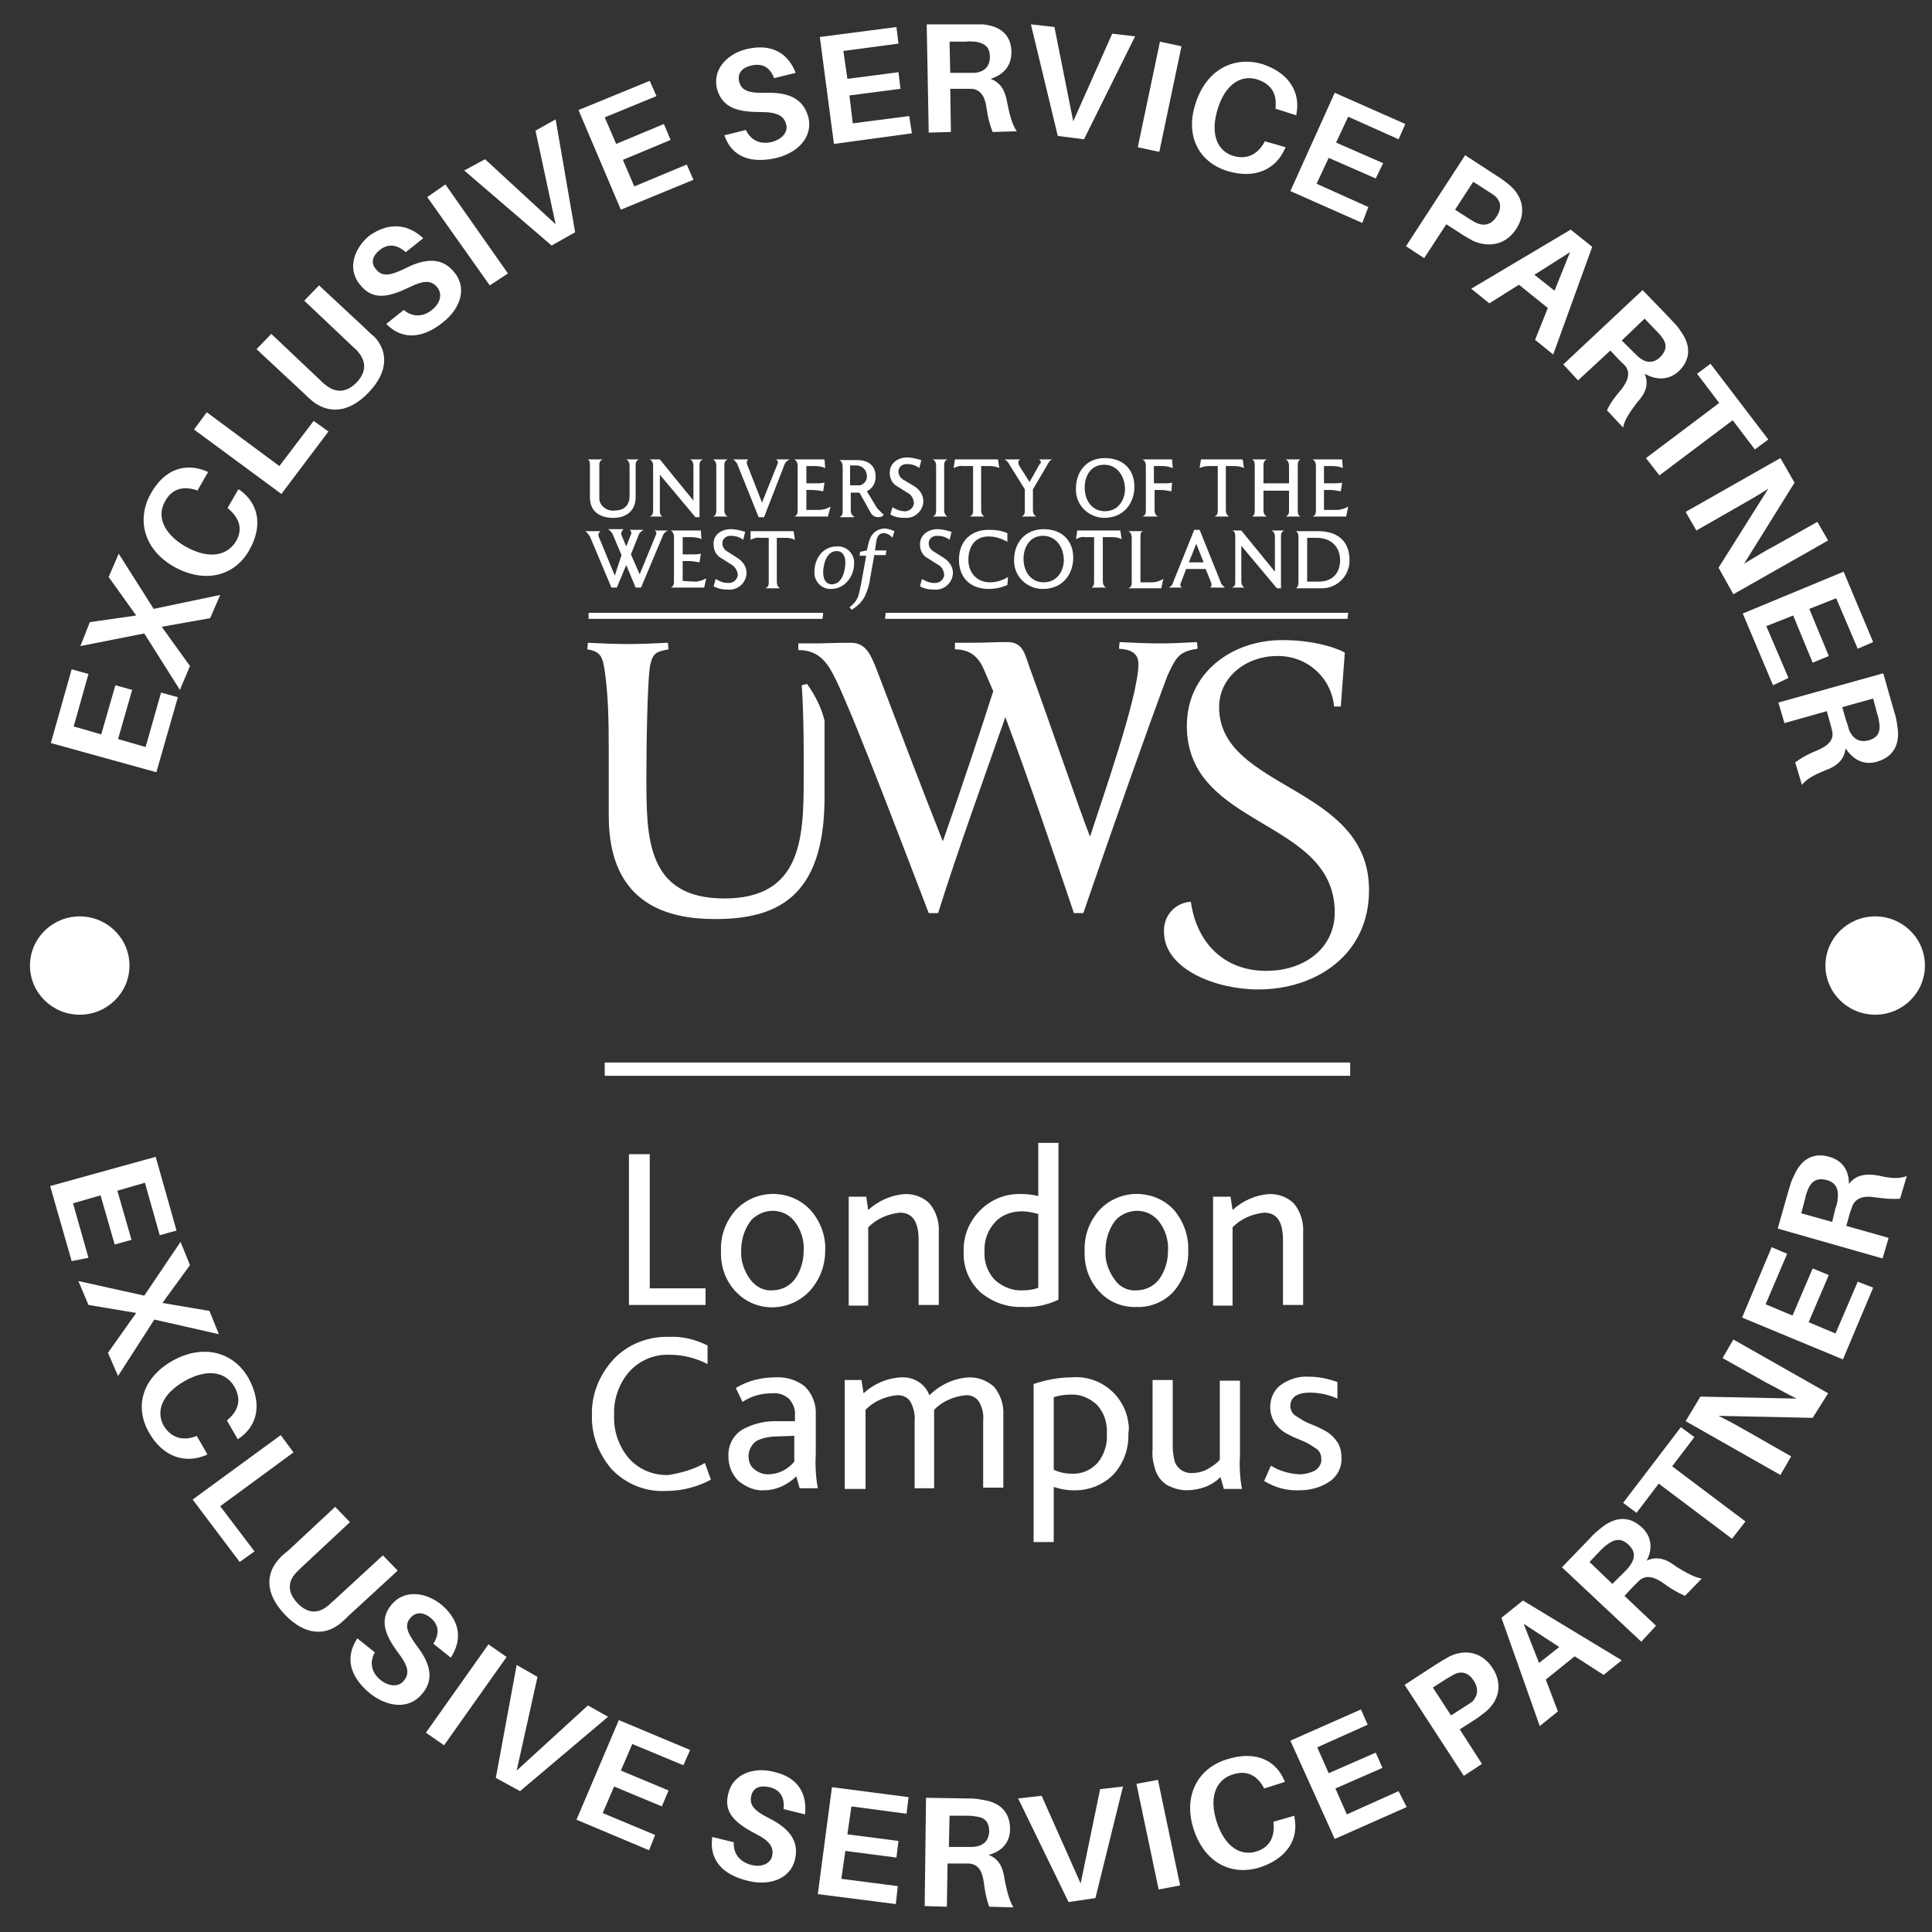 <svg xmlns="http://www.w3.org/2000/svg" width="77" height="77" viewBox="0 0 77 77" fill="none"><rect x="0" y="0" width="77" height="77" fill="#333333" stroke="none"/><g clip-path="url(#clip0_300_3356)"><path d="M7.089 27.787L6.232 30.778L2.026 29.614L2.856 26.675L3.526 26.861L2.937 28.952L4.035 29.27L4.598 27.311L5.267 27.496L4.705 29.455L5.803 29.773L6.419 27.602L7.089 27.787Z" fill="white"></path><path d="M6.446 24.981L7.571 26.543L7.17 27.496L5.75 25.246L3.204 25.749L3.58 24.796L5.428 24.531L4.33 22.996L4.732 22.069L6.125 24.267L8.777 23.711L8.375 24.637L6.446 24.981Z" fill="white"></path><path d="M8.241 18.787L8.295 18.813L7.866 19.554L7.812 19.528C7.303 19.369 6.848 19.475 6.58 19.978C6.232 20.587 6.527 21.275 7.384 21.778C8.321 22.307 9.045 22.149 9.393 21.593C9.688 21.116 9.554 20.666 9.125 20.296L9.072 20.243L9.5 19.501L9.554 19.528C10.304 20.057 10.492 20.957 9.929 21.937C9.34 22.969 8.161 23.26 6.955 22.599C5.723 21.91 5.428 20.693 6.017 19.66C6.58 18.654 7.437 18.442 8.241 18.787Z" fill="white"></path><path d="M13.09 17.198L11.215 19.687L7.732 17.119L8.241 16.431L11.134 18.575L12.501 16.775L13.09 17.198Z" fill="white"></path><path d="M14.564 13.095C14.698 13.227 14.778 13.307 14.939 13.439C15.421 13.969 15.528 14.763 14.698 15.636C13.867 16.51 13.063 16.457 12.474 16.007C12.313 15.875 12.233 15.795 12.099 15.663L10.224 13.916L10.813 13.307L12.742 15.133C12.822 15.213 12.903 15.292 12.983 15.345C13.358 15.663 13.814 15.663 14.216 15.239C14.617 14.816 14.591 14.392 14.269 14.022C14.216 13.942 14.135 13.889 14.055 13.81L12.126 11.983L12.715 11.374L14.564 13.095Z" fill="white"></path><path d="M16.868 9.495L16.171 10.051C15.85 9.76 15.475 9.681 15.126 9.972C14.858 10.184 14.751 10.475 14.992 10.739C15.233 11.031 15.528 11.004 16.171 10.687C17.055 10.236 17.672 10.316 18.1 10.845C18.636 11.481 18.341 12.301 17.672 12.831C16.868 13.492 16.037 13.572 15.394 12.91L16.091 12.354C16.466 12.672 16.921 12.619 17.243 12.328C17.538 12.089 17.645 11.719 17.43 11.454C17.189 11.163 16.895 11.163 16.305 11.454C15.475 11.851 14.858 11.984 14.349 11.348C13.84 10.739 14.082 9.919 14.725 9.389C15.555 8.807 16.305 8.966 16.868 9.495Z" fill="white"></path><path d="M19.52 11.375L17.028 7.854L17.752 7.351L20.243 10.898L19.52 11.375Z" fill="white"></path><path d="M21.985 9.786L18.502 6.795L19.332 6.345L22.145 8.939L21.342 5.207L22.145 4.757L22.922 9.257L21.985 9.786Z" fill="white"></path><path d="M27.638 7.165L24.744 8.357L23.056 4.386L25.896 3.221L26.164 3.83L24.101 4.677L24.557 5.736L26.459 4.942L26.727 5.577L24.825 6.371L25.28 7.43L27.37 6.557L27.638 7.165Z" fill="white"></path><path d="M31.71 2.904L30.852 3.115C30.692 2.692 30.397 2.507 29.942 2.612C29.593 2.692 29.379 2.904 29.459 3.248C29.54 3.592 29.808 3.724 30.531 3.698C31.522 3.671 32.031 3.989 32.219 4.677C32.406 5.471 31.79 6.08 30.96 6.292C29.942 6.53 29.165 6.266 28.87 5.392L29.727 5.18C29.942 5.63 30.343 5.763 30.772 5.657C31.147 5.551 31.415 5.286 31.335 4.968C31.254 4.624 30.986 4.465 30.317 4.465C29.406 4.465 28.79 4.307 28.575 3.539C28.388 2.771 28.977 2.136 29.781 1.951C30.826 1.712 31.442 2.189 31.71 2.904Z" fill="white"></path><path d="M36.344 5.313L33.237 5.736L32.674 1.474L35.728 1.077L35.809 1.739L33.612 2.03L33.773 3.142L35.809 2.877L35.889 3.539L33.853 3.804L33.987 4.916L36.237 4.624L36.344 5.313Z" fill="white"></path><path d="M40.524 5.233L39.559 5.26C39.452 4.969 39.372 4.704 39.318 4.307C39.265 3.857 39.077 3.566 38.729 3.539C38.622 3.539 38.515 3.539 38.381 3.539H37.872L37.898 5.26L37.014 5.286L36.934 0.971L38.515 0.945C38.756 0.945 38.943 0.945 39.158 0.971C39.801 1.024 40.31 1.342 40.31 2.083C40.31 2.639 39.988 2.983 39.479 3.142C39.908 3.301 40.069 3.645 40.149 4.121C40.256 4.677 40.363 4.995 40.524 5.233ZM38.488 2.904C38.649 2.904 38.756 2.904 38.836 2.904C39.184 2.877 39.452 2.692 39.452 2.268C39.452 1.845 39.211 1.713 38.863 1.66C38.756 1.66 38.649 1.633 38.488 1.66H37.845L37.872 2.904H38.488Z" fill="white"></path><path d="M42.158 5.418L41.087 0.971L42.024 1.077L42.774 4.836L44.328 1.342L45.239 1.448L43.203 5.551L42.158 5.418Z" fill="white"></path><path d="M45.346 5.869L46.23 1.66L47.088 1.845L46.204 6.054L45.346 5.869Z" fill="white"></path><path d="M51.669 4.545V4.598L50.838 4.333V4.28C50.892 3.751 50.678 3.354 50.115 3.168C49.445 2.956 48.829 3.38 48.534 4.333C48.213 5.365 48.534 6.027 49.151 6.213C49.686 6.371 50.115 6.16 50.383 5.683L50.41 5.63L51.24 5.868L51.214 5.921C50.838 6.768 50.008 7.139 48.936 6.821C47.784 6.477 47.222 5.418 47.65 4.121C48.079 2.771 49.177 2.215 50.329 2.559C51.428 2.93 51.83 3.724 51.669 4.545Z" fill="white"></path><path d="M54.294 8.886L51.428 7.616L53.196 3.698L56.009 4.942L55.741 5.551L53.732 4.651L53.249 5.683L55.125 6.504L54.83 7.113L52.955 6.292L52.473 7.324L54.535 8.251L54.294 8.886Z" fill="white"></path><path d="M60.429 9.124C60.001 9.786 59.304 9.866 58.715 9.601C58.527 9.495 58.367 9.416 58.179 9.283L57.643 8.939L56.759 10.289L56.036 9.813L58.393 6.186L59.653 7.007C59.867 7.139 60.001 7.245 60.161 7.377C60.671 7.801 60.858 8.463 60.429 9.124ZM59.653 8.621C59.867 8.277 59.813 8.013 59.572 7.801C59.492 7.748 59.385 7.668 59.251 7.589L58.715 7.245L57.992 8.357L58.527 8.701C58.661 8.78 58.768 8.86 58.849 8.886C59.144 9.019 59.438 8.966 59.653 8.621Z" fill="white"></path><path d="M60.537 11.348L59.358 12.089L58.635 11.507L62.6 9.151L63.457 9.839L61.903 14.128L61.18 13.545L61.689 12.275L60.537 11.348ZM61.153 10.951L61.957 11.586L62.573 10.051L61.153 10.951Z" fill="white"></path><path d="M64.689 17.04L64.046 16.352C64.18 16.06 64.341 15.848 64.609 15.531C64.903 15.16 64.984 14.843 64.77 14.578C64.689 14.498 64.609 14.419 64.528 14.34L64.18 13.969L62.894 15.16L62.305 14.525L65.466 11.56L66.564 12.698C66.725 12.884 66.859 12.989 66.966 13.175C67.341 13.678 67.449 14.26 66.913 14.79C66.511 15.16 66.029 15.16 65.546 14.896C65.734 15.319 65.573 15.69 65.252 16.034C64.93 16.457 64.743 16.748 64.689 17.04ZM65.037 13.969C65.145 14.075 65.225 14.154 65.279 14.207C65.546 14.445 65.868 14.525 66.163 14.234C66.457 13.943 66.431 13.678 66.216 13.413C66.163 13.334 66.082 13.254 65.975 13.148L65.546 12.698L64.636 13.572L65.037 13.969Z" fill="white"></path><path d="M69.056 16.749L66.136 18.946L65.6 18.258L68.52 16.06L67.636 14.896L68.172 14.498L70.476 17.516L69.94 17.913L69.056 16.749Z" fill="white"></path><path d="M68.493 22.625L70.476 19.475C70.074 19.74 69.645 19.978 69.324 20.163L67.609 21.143L67.181 20.401L70.958 18.257L71.521 19.237L69.512 22.466C69.913 22.228 70.369 21.937 70.69 21.778L72.432 20.799L72.86 21.54L69.083 23.684L68.493 22.625Z" fill="white"></path><path d="M70.664 27.311L69.458 24.452L73.477 22.784L74.655 25.59L74.039 25.855L73.182 23.843L72.11 24.267L72.887 26.146L72.244 26.411L71.467 24.531L70.396 24.955L71.28 27.02L70.664 27.311Z" fill="white"></path><path d="M71.816 31.282L71.548 30.382C71.816 30.196 72.03 30.064 72.432 29.905C72.861 29.72 73.102 29.482 73.021 29.137C72.994 29.032 72.968 28.926 72.941 28.82L72.807 28.343L71.119 28.82L70.878 27.999L75.057 26.834L75.486 28.343C75.566 28.582 75.593 28.74 75.62 28.952C75.727 29.561 75.54 30.143 74.816 30.355C74.28 30.514 73.852 30.276 73.557 29.826C73.503 30.276 73.209 30.541 72.753 30.699C72.298 30.885 72.003 31.044 71.816 31.282ZM73.584 28.74C73.637 28.873 73.664 28.979 73.691 29.085C73.825 29.402 74.066 29.614 74.468 29.508C74.87 29.402 74.95 29.137 74.897 28.793C74.87 28.688 74.87 28.582 74.816 28.449L74.655 27.84L73.423 28.184L73.584 28.74Z" fill="white"></path><path d="M2.856 50.261L1.999 47.27L6.205 46.105L7.035 49.044L6.366 49.229L5.776 47.138L4.678 47.456L5.24 49.414L4.571 49.6L4.008 47.641L2.91 47.959L3.526 50.129L2.856 50.261Z" fill="white"></path><path d="M5.428 52.327L3.526 52.009L3.124 51.056L5.75 51.638L7.196 49.494L7.571 50.421L6.473 51.929L8.348 52.247L8.723 53.174L6.151 52.591L4.705 54.841L4.303 53.915L5.428 52.327Z" fill="white"></path><path d="M9.527 57.33L9.473 57.356L9.045 56.615L9.098 56.562C9.5 56.218 9.634 55.768 9.339 55.265C8.991 54.656 8.241 54.55 7.384 55.027C6.446 55.556 6.205 56.244 6.526 56.827C6.821 57.303 7.277 57.436 7.786 57.25L7.839 57.224L8.268 57.965L8.214 57.992C7.357 58.362 6.473 58.044 5.937 57.092C5.348 56.059 5.669 54.921 6.875 54.233C8.107 53.544 9.313 53.889 9.902 54.921C10.491 56.006 10.223 56.853 9.527 57.33Z" fill="white"></path><path d="M9.554 62.253L7.678 59.765L11.188 57.197L11.697 57.886L8.777 60.03L10.143 61.83L9.554 62.253Z" fill="white"></path><path d="M13.921 64.371C13.787 64.503 13.706 64.583 13.546 64.715C12.983 65.165 12.179 65.218 11.349 64.345C10.518 63.471 10.625 62.677 11.108 62.147C11.242 61.989 11.349 61.909 11.483 61.803L13.358 60.056L13.947 60.665L12.018 62.465C11.938 62.544 11.858 62.624 11.804 62.677C11.456 63.047 11.456 63.471 11.858 63.895C12.26 64.318 12.688 64.318 13.063 64.001C13.144 63.947 13.197 63.868 13.305 63.789L15.26 61.989L15.85 62.597L13.921 64.371Z" fill="white"></path><path d="M17.966 66.066L17.27 65.51C17.511 65.139 17.511 64.768 17.162 64.477C16.895 64.265 16.6 64.213 16.359 64.477C16.118 64.768 16.198 65.033 16.627 65.615C17.216 66.383 17.27 66.992 16.814 67.522C16.278 68.157 15.421 68.024 14.751 67.495C13.947 66.833 13.733 66.066 14.242 65.298L14.939 65.854C14.698 66.277 14.832 66.701 15.18 66.966C15.475 67.204 15.876 67.257 16.091 66.992C16.332 66.701 16.278 66.41 15.876 65.88C15.341 65.165 15.1 64.557 15.608 63.948C16.118 63.339 16.975 63.445 17.618 63.974C18.395 64.662 18.395 65.404 17.966 66.066Z" fill="white"></path><path d="M16.975 69.056L19.466 65.536L20.19 66.039L17.698 69.559L16.975 69.056Z" fill="white"></path><path d="M19.761 70.857L20.592 66.356L21.422 66.833L20.592 70.566L23.431 67.971L24.235 68.421L20.726 71.386L19.761 70.857Z" fill="white"></path><path d="M25.869 73.742L22.976 72.525L24.664 68.554L27.504 69.745L27.236 70.354L25.2 69.507L24.744 70.566L26.646 71.36L26.378 71.995L24.476 71.201L24.021 72.26L26.11 73.133L25.869 73.742Z" fill="white"></path><path d="M32.085 72.313L31.227 72.101C31.281 71.677 31.12 71.333 30.665 71.227C30.317 71.148 30.022 71.227 29.942 71.571C29.861 71.915 30.022 72.154 30.665 72.471C31.549 72.921 31.844 73.451 31.683 74.113C31.495 74.907 30.638 75.171 29.808 74.96C28.79 74.722 28.254 74.113 28.388 73.213L29.245 73.424C29.218 73.901 29.513 74.219 29.942 74.325C30.317 74.43 30.692 74.298 30.772 73.98C30.852 73.636 30.692 73.371 30.102 73.08C29.299 72.657 28.816 72.233 29.031 71.466C29.218 70.698 30.049 70.407 30.852 70.618C31.87 70.857 32.165 71.545 32.085 72.313Z" fill="white"></path><path d="M35.702 75.887L32.594 75.49L33.157 71.228L36.211 71.625L36.13 72.286L33.933 71.995L33.773 73.107L35.809 73.372L35.728 74.034L33.692 73.769L33.532 74.881L35.782 75.172L35.702 75.887Z" fill="white"></path><path d="M40.39 76.019L39.425 75.992C39.318 75.701 39.265 75.436 39.211 75.039C39.157 74.589 38.997 74.298 38.622 74.272C38.514 74.272 38.407 74.272 38.273 74.272H37.764L37.738 75.992L36.853 75.966L36.907 71.651L38.488 71.677C38.729 71.677 38.916 71.677 39.131 71.73C39.774 71.81 40.256 72.154 40.256 72.895C40.256 73.451 39.908 73.795 39.399 73.927C39.827 74.086 39.988 74.457 40.042 74.933C40.149 75.436 40.229 75.754 40.39 76.019ZM38.434 73.61C38.595 73.61 38.702 73.61 38.782 73.61C39.131 73.583 39.399 73.424 39.425 73.001C39.425 72.577 39.211 72.419 38.863 72.392C38.756 72.366 38.648 72.366 38.488 72.366H37.845L37.818 73.61H38.434Z" fill="white"></path><path d="M42.587 75.807L40.578 71.677L41.515 71.571L43.069 75.066L43.846 71.307L44.757 71.201L43.658 75.648L42.587 75.807Z" fill="white"></path><path d="M46.177 75.304L45.293 71.095L46.15 70.936L47.034 75.145L46.177 75.304Z" fill="white"></path><path d="M51.187 70.963L51.213 71.016L50.383 71.28L50.356 71.227C50.088 70.751 49.686 70.539 49.124 70.724C48.454 70.936 48.186 71.624 48.481 72.577C48.802 73.61 49.445 73.98 50.061 73.795C50.597 73.636 50.812 73.213 50.758 72.657V72.604L51.589 72.365V72.418C51.776 73.319 51.267 74.086 50.195 74.43C49.043 74.775 47.998 74.219 47.57 72.895C47.141 71.545 47.757 70.46 48.909 70.115C50.088 69.745 50.865 70.195 51.187 70.963Z" fill="white"></path><path d="M56.062 72.021L53.196 73.292L51.428 69.374L54.241 68.13L54.509 68.739L52.499 69.639L52.955 70.671L54.83 69.851L55.098 70.459L53.223 71.28L53.678 72.312L55.741 71.386L56.062 72.021Z" fill="white"></path><path d="M59.492 66.489C59.92 67.151 59.706 67.812 59.224 68.21C59.063 68.342 58.929 68.448 58.715 68.58L58.179 68.924L59.063 70.301L58.34 70.777L55.982 67.151L57.241 66.33C57.456 66.198 57.59 66.118 57.777 66.013C58.393 65.721 59.063 65.827 59.492 66.489ZM58.742 66.992C58.527 66.648 58.233 66.595 57.965 66.727C57.884 66.78 57.777 66.833 57.643 66.912L57.107 67.257L57.831 68.368L58.367 68.024C58.501 67.945 58.608 67.865 58.688 67.812C58.876 67.601 58.956 67.336 58.742 66.992Z" fill="white"></path><path d="M61.608 66.939L62.09 68.209L61.367 68.792L59.84 64.477L60.697 63.789L64.636 66.171L63.912 66.753L62.76 66.012L61.608 66.939ZM61.34 66.277L62.144 65.642L60.724 64.715L61.34 66.277Z" fill="white"></path><path d="M67.824 62.915L67.154 63.603C66.859 63.471 66.618 63.339 66.297 63.1C65.922 62.836 65.6 62.756 65.332 62.994C65.252 63.074 65.171 63.153 65.091 63.233L64.743 63.603L66.002 64.794L65.412 65.43L62.251 62.465L63.35 61.327C63.51 61.141 63.644 61.035 63.805 60.903C64.287 60.506 64.877 60.347 65.439 60.877C65.841 61.247 65.868 61.75 65.627 62.2C66.029 62.015 66.404 62.121 66.806 62.438C67.234 62.703 67.529 62.862 67.824 62.915ZM64.689 62.703C64.796 62.597 64.877 62.518 64.93 62.438C65.145 62.174 65.225 61.856 64.903 61.565C64.609 61.274 64.314 61.353 64.046 61.565C63.966 61.618 63.886 61.697 63.778 61.803L63.35 62.253L64.26 63.127L64.689 62.703Z" fill="white"></path><path d="M66.645 58.441L69.565 60.638L69.029 61.327L66.109 59.13L65.225 60.294L64.689 59.897L66.993 56.879L67.529 57.276L66.645 58.441Z" fill="white"></path><path d="M72.244 56.509L68.493 56.429C68.922 56.641 69.351 56.88 69.672 57.065L71.387 58.044L70.958 58.785L67.181 56.641L67.77 55.662L71.601 55.741C71.172 55.529 70.717 55.265 70.396 55.106L68.654 54.127L69.083 53.385L72.86 55.529L72.244 56.509Z" fill="white"></path><path d="M74.655 51.32L73.45 54.179L69.431 52.512L70.61 49.706L71.226 49.97L70.369 51.982L71.441 52.432L72.244 50.553L72.887 50.817L72.083 52.697L73.155 53.147L74.039 51.082L74.655 51.32Z" fill="white"></path><path d="M75.995 46.873L75.727 47.773C75.406 47.8 75.138 47.773 74.736 47.72C74.28 47.641 73.959 47.747 73.825 48.065C73.798 48.17 73.745 48.276 73.718 48.382L73.584 48.859L75.272 49.335L75.03 50.156L70.851 48.965L71.28 47.456C71.36 47.217 71.387 47.059 71.494 46.873C71.735 46.291 72.191 45.894 72.914 46.106C73.45 46.264 73.691 46.661 73.691 47.191C73.959 46.82 74.361 46.767 74.843 46.847C75.379 46.979 75.727 46.979 75.995 46.873ZM73.155 48.144C73.209 48.011 73.236 47.906 73.236 47.8C73.289 47.456 73.209 47.138 72.807 47.032C72.405 46.926 72.191 47.085 72.057 47.403C72.03 47.482 71.976 47.588 71.95 47.747L71.789 48.356L73.021 48.7L73.155 48.144Z" fill="white"></path><path d="M3.178 40.441C4.272 40.441 5.16 39.564 5.16 38.482C5.16 37.4 4.272 36.523 3.178 36.523C2.083 36.523 1.195 37.4 1.195 38.482C1.195 39.564 2.083 40.441 3.178 40.441Z" fill="white"></path><path d="M74.736 40.441C75.831 40.441 76.718 39.564 76.718 38.482C76.718 37.4 75.831 36.523 74.736 36.523C73.641 36.523 72.753 37.4 72.753 38.482C72.753 39.564 73.641 40.441 74.736 40.441Z" fill="white"></path><path d="M28.093 58.309L28.334 58.971C27.798 59.262 27.182 59.421 26.566 59.421C25.762 59.474 24.959 59.157 24.396 58.574C23.86 57.965 23.565 57.197 23.592 56.403C23.565 55.583 23.887 54.789 24.449 54.18C25.012 53.571 25.843 53.253 26.673 53.28C27.209 53.253 27.718 53.386 28.2 53.624V54.365C27.745 54.127 27.209 53.994 26.7 53.994C26.084 53.968 25.494 54.206 25.066 54.683C24.664 55.159 24.449 55.768 24.476 56.403C24.449 57.039 24.664 57.648 25.066 58.124C25.468 58.574 26.057 58.812 26.646 58.786C27.128 58.706 27.637 58.574 28.093 58.309Z" fill="white"></path><path d="M31.87 59.315L31.736 58.839C31.388 59.183 30.933 59.395 30.451 59.395C30.076 59.421 29.727 59.262 29.433 59.024C29.165 58.759 29.031 58.415 29.031 58.045C29.004 57.542 29.299 57.065 29.781 56.88C30.129 56.721 30.504 56.642 30.879 56.642H31.683V56.403C31.71 56.165 31.602 55.927 31.442 55.742C31.254 55.583 31.013 55.503 30.772 55.53C30.343 55.53 29.942 55.636 29.593 55.874L29.325 55.318C29.808 55.027 30.343 54.894 30.906 54.894C31.335 54.868 31.763 55 32.085 55.265C32.38 55.556 32.54 55.98 32.513 56.403V57.965C32.487 58.415 32.513 58.865 32.594 59.315H31.87ZM31.656 57.224L30.96 57.25C30.692 57.25 30.424 57.303 30.183 57.409C29.968 57.542 29.834 57.78 29.834 58.018C29.834 58.23 29.888 58.415 30.049 58.547C30.209 58.68 30.397 58.759 30.611 58.759C31.013 58.759 31.388 58.574 31.656 58.256V57.224Z" fill="white"></path><path d="M33.665 59.315V55H34.335L34.416 55.53C34.817 55.159 35.353 54.921 35.916 54.894C36.425 54.868 36.88 55.159 37.041 55.609C37.47 55.185 38.032 54.921 38.648 54.894C38.997 54.894 39.345 55.027 39.613 55.265C39.881 55.583 40.015 56.006 39.988 56.403V59.289H39.184V56.641C39.211 56.377 39.157 56.112 39.024 55.874C38.916 55.688 38.675 55.583 38.461 55.609C38.005 55.662 37.55 55.847 37.229 56.191C37.229 56.218 37.229 56.244 37.229 56.297C37.229 56.35 37.229 56.377 37.229 56.403V59.315H36.452V56.668C36.478 56.403 36.425 56.138 36.291 55.874C36.184 55.688 35.943 55.583 35.728 55.609C35.273 55.662 34.817 55.847 34.496 56.191V59.342H33.665V59.315Z" fill="white"></path><path d="M41.194 61.459V55.159C41.676 55 42.185 54.895 42.694 54.895C43.819 54.789 44.837 55.609 44.971 56.721C44.998 56.853 44.998 56.986 44.971 57.118C44.998 57.727 44.784 58.336 44.355 58.786C43.926 59.209 43.337 59.421 42.748 59.395C42.507 59.395 42.239 59.342 41.997 59.262V61.459H41.194ZM41.997 58.574C42.212 58.68 42.453 58.733 42.694 58.733C43.096 58.759 43.471 58.6 43.739 58.309C44.007 57.992 44.141 57.568 44.114 57.145C44.141 56.721 44.007 56.297 43.712 55.98C43.417 55.715 43.042 55.556 42.667 55.583C42.453 55.583 42.212 55.609 41.997 55.689V58.574Z" fill="white"></path><path d="M47.275 59.395C47.034 59.395 46.766 59.315 46.552 59.209C46.311 59.077 46.123 58.839 46.043 58.574C45.962 58.309 45.909 58.045 45.936 57.754V55.001H46.739V57.621C46.739 57.833 46.766 58.045 46.82 58.257C46.927 58.548 47.222 58.733 47.516 58.706C47.731 58.706 47.945 58.654 48.133 58.548C48.32 58.442 48.481 58.336 48.615 58.177V55.027H49.419V58.018C49.392 58.468 49.419 58.918 49.499 59.342H48.776L48.642 58.865C48.32 59.209 47.811 59.395 47.275 59.395Z" fill="white"></path><path d="M50.383 59.024L50.651 58.415C50.999 58.627 51.374 58.733 51.776 58.759C51.99 58.759 52.231 58.706 52.419 58.601C52.58 58.495 52.687 58.309 52.66 58.124C52.66 57.965 52.58 57.806 52.446 57.727C52.285 57.621 52.124 57.515 51.937 57.436C51.749 57.356 51.535 57.277 51.347 57.171C51.133 57.065 50.972 56.933 50.838 56.748C50.704 56.562 50.624 56.324 50.624 56.086C50.624 55.742 50.758 55.424 51.026 55.212C51.347 54.974 51.749 54.842 52.151 54.868C52.553 54.868 52.928 54.947 53.303 55.08V55.742C52.955 55.583 52.58 55.503 52.205 55.503C51.696 55.503 51.428 55.689 51.428 56.033C51.428 56.192 51.508 56.35 51.642 56.43C51.803 56.536 51.964 56.642 52.151 56.721C52.339 56.8 52.553 56.88 52.74 56.986C52.955 57.092 53.116 57.224 53.249 57.409C53.41 57.595 53.464 57.859 53.464 58.098C53.491 58.468 53.303 58.839 52.982 59.051C52.633 59.289 52.205 59.395 51.803 59.395C51.294 59.421 50.812 59.289 50.383 59.024Z" fill="white"></path><path d="M25.066 52.009V46H25.896V51.347H28.12V52.009H25.066Z" fill="white"></path><path d="M32.272 51.453C31.495 52.274 30.209 52.327 29.406 51.559C29.379 51.533 29.325 51.48 29.299 51.453C28.897 51.003 28.709 50.447 28.736 49.839C28.709 49.256 28.924 48.674 29.325 48.224C30.102 47.403 31.388 47.377 32.192 48.118C32.219 48.144 32.272 48.197 32.299 48.224C32.701 48.674 32.915 49.256 32.889 49.839C32.889 50.447 32.674 51.003 32.272 51.453ZM30.772 51.427C31.12 51.427 31.469 51.268 31.683 50.977C31.924 50.633 32.031 50.236 32.031 49.839C32.058 49.441 31.924 49.018 31.683 48.7C31.308 48.197 30.611 48.118 30.102 48.488C30.022 48.541 29.942 48.621 29.888 48.7C29.647 49.044 29.54 49.441 29.54 49.839C29.513 50.236 29.647 50.633 29.888 50.977C30.102 51.268 30.424 51.453 30.772 51.427Z" fill="white"></path><path d="M33.826 52.009V47.694H34.523L34.603 48.224C35.005 47.853 35.541 47.615 36.103 47.588C36.452 47.588 36.8 47.721 37.041 47.959C37.309 48.277 37.443 48.7 37.416 49.124V52.009H36.612V49.415C36.612 48.7 36.371 48.33 35.862 48.33C35.38 48.383 34.952 48.568 34.603 48.912V52.036H33.826V52.009Z" fill="white"></path><path d="M40.765 52.088C40.149 52.115 39.559 51.903 39.077 51.506C38.622 51.082 38.381 50.5 38.407 49.891C38.381 49.282 38.622 48.673 39.077 48.224C39.506 47.8 40.095 47.562 40.711 47.588C40.926 47.588 41.167 47.615 41.381 47.668V45.55H42.185V51.797C41.756 52.009 41.247 52.115 40.765 52.088ZM40.765 51.427C40.979 51.427 41.194 51.4 41.381 51.321V48.382C41.167 48.329 40.953 48.276 40.738 48.276C40.336 48.276 39.934 48.409 39.667 48.7C39.372 49.018 39.211 49.441 39.238 49.891C39.211 50.315 39.372 50.712 39.64 51.003C39.961 51.294 40.363 51.453 40.765 51.427Z" fill="white"></path><path d="M46.793 51.453C46.418 51.877 45.855 52.115 45.293 52.089C44.73 52.115 44.167 51.877 43.792 51.453C43.391 51.003 43.203 50.447 43.23 49.839C43.203 49.256 43.417 48.674 43.819 48.224C44.596 47.403 45.882 47.377 46.686 48.118C46.713 48.144 46.766 48.197 46.793 48.224C47.168 48.674 47.382 49.256 47.356 49.839C47.382 50.421 47.168 51.003 46.793 51.453ZM45.293 51.427C45.641 51.427 45.989 51.268 46.204 50.977C46.445 50.633 46.552 50.236 46.552 49.839C46.579 49.441 46.445 49.018 46.204 48.7C45.828 48.197 45.132 48.118 44.623 48.488C44.543 48.541 44.462 48.621 44.409 48.7C44.167 49.044 44.06 49.441 44.06 49.839C44.033 50.236 44.167 50.633 44.409 50.977C44.596 51.268 44.918 51.453 45.293 51.427Z" fill="white"></path><path d="M48.347 52.009V47.694H49.043L49.124 48.224C49.526 47.853 50.061 47.615 50.624 47.588C50.972 47.588 51.321 47.721 51.562 47.959C51.83 48.277 51.964 48.7 51.937 49.124V52.009H51.133V49.415C51.133 48.7 50.892 48.33 50.383 48.33C49.901 48.383 49.472 48.568 49.124 48.912V52.036H48.347V52.009Z" fill="white"></path><path d="M23.512 21.381L24.369 23.419H24.583L24.959 22.519L25.334 23.419H25.548L26.405 21.381C26.432 21.275 26.512 21.196 26.619 21.143H26.084C26.137 21.169 26.191 21.222 26.137 21.328L25.494 22.89L25.146 22.096L25.441 21.355C25.468 21.249 25.548 21.169 25.655 21.116H25.092C25.119 21.143 25.2 21.196 25.146 21.302L24.959 21.778L24.771 21.328C24.744 21.249 24.771 21.169 24.825 21.116C24.825 21.116 24.851 21.116 24.851 21.09H24.235C24.316 21.143 24.396 21.222 24.423 21.302L24.771 22.122L24.503 22.943L23.86 21.381C23.833 21.302 23.86 21.222 23.94 21.169H23.967H23.324C23.405 21.222 23.458 21.302 23.512 21.381ZM23.458 24.664H32.781L32.808 24.425H23.458V24.664ZM35.273 24.664H53.705L53.732 24.425H35.3L35.273 24.664ZM48.588 28.184C48.588 26.967 49.686 26.146 50.892 26.146C52.071 26.12 53.062 26.993 53.169 28.158H53.437L53.598 26.014C53.544 25.961 52.633 25.511 51.106 25.511C49.07 25.511 47.302 26.834 47.302 28.926C47.302 33.029 53.196 32.605 53.196 36.364C53.196 37.767 52.017 38.694 50.463 38.694C48.749 38.694 47.677 37.529 47.463 35.941C46.846 35.967 46.364 36.496 46.391 37.132C46.391 38.641 48.481 39.435 50.142 39.435C52.473 39.435 54.562 38.032 54.562 35.491C54.589 31.282 48.588 31.493 48.588 28.184ZM47.731 25.855L47.704 25.59C47.195 25.617 46.739 25.643 46.23 25.643C45.748 25.643 45.132 25.617 44.623 25.59L44.596 25.855C44.998 25.881 45.373 25.987 45.373 26.464C45.373 27.761 43.9 31.917 43.444 33.346C43.015 32.261 41.837 28.793 41.033 26.596C40.845 26.093 40.792 25.59 40.149 25.59C39.506 25.59 39.399 25.617 38.595 25.617H38.059V25.881C38.729 25.881 39.024 26.252 39.211 26.675L39.586 27.549C39.077 29.137 38.247 31.626 37.577 33.532C36.693 31.308 35.621 28.476 34.925 26.649C34.71 26.12 34.523 25.617 33.907 25.617C33.264 25.617 32.942 25.643 32.406 25.643H31.817V25.908C32.701 25.908 33.023 26.49 33.344 27.152C34.148 28.846 36.13 34.088 37.014 36.391H37.389C38.193 33.823 39.184 31.123 40.068 28.581C41.033 31.176 41.944 33.849 42.801 36.391H43.176C44.328 33.029 45.855 28.714 46.525 26.94C46.873 26.172 47.007 25.961 47.731 25.855ZM31.951 27.311C32.004 27.893 32.031 29.164 32.031 29.879V31.123C32.031 33.479 31.897 35.808 28.87 35.808C25.762 35.808 25.762 33.373 25.762 30.99C25.762 30.09 25.789 27.046 25.923 26.464C26.03 26.014 26.191 25.961 26.646 25.881L26.619 25.617C26.11 25.643 25.494 25.669 25.012 25.669C24.53 25.669 23.914 25.643 23.431 25.617L23.405 25.881C23.967 25.961 24.021 26.225 24.101 26.728C24.235 27.708 24.262 28.529 24.262 29.984V32.526C24.262 36.099 26.7 36.629 28.495 36.629C30.879 36.629 32.835 35.835 32.862 31.864V28.714C32.728 28.184 32.487 27.708 32.165 27.258L31.951 27.311ZM34.603 21.699L34.55 21.937L34.282 21.99L34.255 22.149H34.523C34.335 23.208 34.282 23.472 34.228 23.684C34.175 23.896 34.041 24.055 33.88 24.187H33.853L33.933 24.293H33.96C34.175 24.161 34.362 23.975 34.469 23.764C34.576 23.525 34.657 23.287 34.684 23.022L34.844 22.122H35.3L35.327 21.937H34.871C34.871 21.91 34.925 21.593 34.925 21.593C34.951 21.355 35.059 21.249 35.219 21.249C35.353 21.249 35.487 21.328 35.568 21.434L35.648 21.169C35.514 21.116 35.38 21.063 35.246 21.063C34.898 21.09 34.684 21.302 34.603 21.699ZM33.344 21.963C33.666 21.963 33.692 22.308 33.692 22.413C33.692 22.758 33.558 23.287 33.156 23.287C32.862 23.287 32.808 22.996 32.808 22.811C32.808 22.493 32.942 21.963 33.344 21.963ZM32.46 22.784C32.433 23.128 32.701 23.446 33.049 23.472C33.076 23.472 33.103 23.472 33.13 23.472C33.692 23.472 34.041 22.943 34.041 22.466C34.067 22.122 33.799 21.805 33.451 21.778C33.424 21.778 33.424 21.778 33.398 21.778C32.781 21.752 32.46 22.281 32.46 22.784ZM52.553 23.181H52.097V21.434H52.473C53.035 21.434 53.41 21.778 53.41 22.334C53.41 22.705 53.223 23.181 52.553 23.181ZM52.446 21.169H51.642C51.749 21.222 51.749 21.328 51.749 21.434V23.181C51.749 23.287 51.749 23.393 51.642 23.446H52.633C53.249 23.472 53.758 22.996 53.785 22.387C53.785 22.361 53.785 22.334 53.785 22.308C53.785 21.805 53.544 21.143 52.446 21.169ZM49.097 23.419H49.606C49.499 23.366 49.472 23.261 49.472 23.155V21.752L50.892 23.446H51.053V21.408C51.053 21.302 51.053 21.196 51.187 21.143H50.678C50.785 21.196 50.812 21.302 50.812 21.408V22.784L49.472 21.143H49.124C49.231 21.196 49.231 21.302 49.231 21.408V23.155C49.231 23.287 49.231 23.366 49.097 23.419ZM47.677 21.672L47.972 22.413H47.382L47.677 21.672ZM46.579 23.419H47.114C47.088 23.419 47.007 23.34 47.061 23.234L47.275 22.678H48.052L48.266 23.208C48.32 23.366 48.24 23.419 48.213 23.419H48.829C48.749 23.366 48.668 23.287 48.642 23.181L47.811 21.116H47.597L46.766 23.181C46.739 23.287 46.686 23.366 46.579 23.419ZM45.56 21.169H44.971C45.078 21.222 45.105 21.328 45.105 21.434V23.181C45.105 23.287 45.105 23.393 44.971 23.446H46.284L46.364 23.075C46.23 23.155 46.07 23.208 45.909 23.208H45.453V21.46C45.453 21.302 45.453 21.196 45.56 21.169ZM44.328 21.408C44.462 21.408 44.596 21.434 44.703 21.487L44.65 21.143H42.935L42.882 21.487C42.989 21.434 43.123 21.381 43.257 21.408H43.605V23.155C43.605 23.261 43.605 23.366 43.498 23.419H44.087C43.98 23.366 43.953 23.261 43.953 23.155V21.408H44.328ZM42.399 22.334C42.399 22.678 42.185 23.208 41.596 23.208C41.087 23.208 40.792 22.784 40.792 22.255C40.792 21.91 40.979 21.355 41.569 21.355C42.105 21.355 42.399 21.831 42.399 22.334ZM40.417 22.308C40.39 22.916 40.872 23.446 41.515 23.472C41.542 23.472 41.542 23.472 41.569 23.472C42.346 23.472 42.774 22.89 42.774 22.228C42.774 21.54 42.319 21.09 41.596 21.09C40.845 21.09 40.417 21.646 40.417 22.308ZM39.399 21.381C39.667 21.381 39.908 21.46 40.149 21.593V21.249C39.908 21.143 39.667 21.116 39.399 21.116C38.702 21.116 38.22 21.566 38.22 22.308C38.22 23.049 38.702 23.472 39.399 23.472C39.667 23.472 39.908 23.419 40.149 23.314L40.176 22.996C39.961 23.128 39.72 23.208 39.452 23.208C38.943 23.208 38.595 22.837 38.595 22.308C38.595 21.778 38.863 21.381 39.399 21.381ZM36.987 22.255L37.363 22.493C37.523 22.572 37.604 22.705 37.63 22.89C37.63 23.075 37.47 23.234 37.282 23.234C37.255 23.234 37.255 23.234 37.229 23.234C37.041 23.234 36.88 23.155 36.746 23.075L36.666 23.366C36.854 23.472 37.041 23.499 37.255 23.499C37.63 23.525 37.952 23.234 37.979 22.863C37.979 22.863 37.979 22.863 37.979 22.837C37.979 22.572 37.818 22.361 37.604 22.228L37.229 21.99C37.095 21.91 37.014 21.805 37.014 21.646C37.014 21.487 37.148 21.355 37.336 21.355H37.363C37.55 21.355 37.711 21.408 37.845 21.514L37.925 21.196C37.738 21.143 37.55 21.09 37.363 21.09C37.014 21.09 36.666 21.302 36.666 21.699C36.666 21.937 36.773 22.149 36.987 22.255ZM29.915 21.514C30.022 21.46 30.156 21.408 30.29 21.434H30.638V23.181C30.638 23.287 30.638 23.393 30.504 23.446H31.093C30.986 23.393 30.96 23.287 30.96 23.181V21.434H31.308C31.442 21.434 31.576 21.46 31.683 21.514L31.629 21.169H29.915V21.514ZM28.441 21.699C28.441 21.937 28.548 22.149 28.763 22.255L29.138 22.493C29.272 22.572 29.379 22.705 29.406 22.89C29.406 23.075 29.245 23.234 29.057 23.234C29.031 23.234 29.031 23.234 29.004 23.234C28.816 23.234 28.656 23.155 28.522 23.075L28.441 23.366C28.629 23.472 28.816 23.499 29.031 23.499C29.406 23.525 29.727 23.234 29.754 22.863C29.754 22.863 29.754 22.863 29.754 22.837C29.754 22.572 29.593 22.361 29.379 22.228L29.004 21.99C28.87 21.91 28.79 21.805 28.79 21.646C28.79 21.487 28.924 21.355 29.111 21.355H29.138C29.325 21.355 29.486 21.408 29.62 21.514L29.7 21.196C29.513 21.143 29.325 21.09 29.138 21.09C28.763 21.09 28.415 21.302 28.441 21.699ZM27.209 23.155V22.361H27.45C27.584 22.361 27.745 22.387 27.879 22.413L27.932 22.069C27.798 22.096 27.691 22.096 27.557 22.096H27.209V21.408H27.557C27.691 21.408 27.852 21.434 27.959 21.487L27.932 21.143H26.727C26.834 21.196 26.861 21.302 26.861 21.408V23.155C26.861 23.261 26.861 23.366 26.727 23.419H28.066L28.147 23.049C28.013 23.128 27.852 23.181 27.691 23.181L27.209 23.155ZM53.732 20.19C53.598 20.269 53.437 20.322 53.276 20.322H52.767V19.528H53.008C53.142 19.528 53.303 19.555 53.437 19.581L53.491 19.237C53.357 19.263 53.249 19.263 53.115 19.263H52.767V18.575H53.115C53.249 18.575 53.41 18.602 53.517 18.654L53.491 18.31H52.312C52.419 18.363 52.446 18.469 52.446 18.575V20.322C52.446 20.428 52.446 20.534 52.312 20.587H53.651L53.732 20.19ZM50.49 20.587C50.383 20.534 50.356 20.428 50.356 20.322V19.555H51.374V20.322C51.374 20.428 51.374 20.534 51.24 20.587H51.83C51.722 20.534 51.722 20.428 51.722 20.322V18.575C51.722 18.469 51.722 18.363 51.83 18.31H51.24C51.347 18.363 51.374 18.469 51.374 18.575V19.263H50.356V18.575C50.356 18.469 50.356 18.363 50.49 18.31H49.901C50.008 18.363 50.008 18.469 50.008 18.575V20.322C50.008 20.428 50.008 20.534 49.901 20.587H50.49ZM48.534 18.575V20.322C48.534 20.428 48.534 20.534 48.4 20.587H48.99C48.883 20.534 48.856 20.428 48.856 20.322V18.575H49.204C49.338 18.575 49.472 18.602 49.579 18.654L49.526 18.31H47.865L47.811 18.654C47.918 18.602 48.052 18.575 48.186 18.575H48.534ZM46.15 20.587C46.043 20.534 46.016 20.428 46.016 20.322V19.528H46.257C46.391 19.528 46.552 19.555 46.686 19.581L46.713 19.237C46.605 19.263 46.471 19.263 46.337 19.263H45.989V18.575H46.337C46.471 18.575 46.605 18.602 46.739 18.654L46.713 18.31H45.534C45.641 18.363 45.668 18.469 45.668 18.575V20.322C45.668 20.428 45.668 20.534 45.534 20.587H46.15ZM44.007 18.522C44.542 18.522 44.837 18.999 44.837 19.502C44.837 19.846 44.623 20.375 44.033 20.375C43.525 20.375 43.23 19.952 43.23 19.422C43.23 19.052 43.417 18.522 44.007 18.522ZM44.007 20.64C44.784 20.64 45.212 20.058 45.212 19.396C45.212 18.707 44.757 18.257 44.033 18.257C43.283 18.257 42.882 18.813 42.882 19.475C42.855 20.084 43.337 20.613 43.98 20.64C43.953 20.64 43.98 20.64 44.007 20.64ZM40.202 18.469L40.845 19.502V20.322C40.845 20.428 40.845 20.534 40.711 20.587H41.301C41.194 20.534 41.167 20.428 41.167 20.322V19.502L41.73 18.549C41.783 18.443 41.837 18.337 41.944 18.31H41.408C41.462 18.337 41.515 18.416 41.462 18.469C41.462 18.469 41.462 18.496 41.435 18.496L41.033 19.21L40.631 18.575C40.524 18.39 40.631 18.337 40.658 18.31H40.042C40.122 18.363 40.176 18.416 40.202 18.469ZM38.782 18.575V20.322C38.782 20.428 38.782 20.534 38.648 20.587H39.238C39.131 20.534 39.104 20.428 39.104 20.322V18.575H39.452C39.586 18.575 39.72 18.602 39.827 18.654L39.774 18.31H38.059L38.006 18.654C38.113 18.602 38.247 18.549 38.381 18.575H38.782ZM37.764 20.587C37.657 20.534 37.63 20.428 37.63 20.322V18.575C37.63 18.469 37.63 18.363 37.764 18.31H37.175C37.282 18.363 37.309 18.469 37.309 18.575V20.322C37.309 20.428 37.309 20.534 37.175 20.587H37.764ZM36.05 20.375C35.862 20.375 35.702 20.296 35.568 20.216L35.487 20.508C35.675 20.613 35.862 20.64 36.077 20.64C36.452 20.666 36.773 20.375 36.8 20.005C36.8 20.005 36.8 20.005 36.8 19.978C36.8 19.713 36.639 19.502 36.425 19.369L36.023 19.131C35.889 19.052 35.809 18.946 35.809 18.787C35.809 18.628 35.943 18.496 36.13 18.496H36.157C36.344 18.496 36.505 18.549 36.639 18.654L36.72 18.337C36.532 18.284 36.344 18.231 36.157 18.231C35.809 18.231 35.46 18.443 35.46 18.84C35.46 19.078 35.568 19.29 35.782 19.396L36.157 19.634C36.318 19.713 36.398 19.846 36.425 20.031C36.425 20.216 36.264 20.375 36.077 20.375C36.077 20.402 36.077 20.402 36.05 20.375ZM33.907 18.549H34.121C34.362 18.549 34.55 18.734 34.55 18.972V18.999C34.55 19.157 34.442 19.29 34.282 19.343H33.88V18.549H33.907ZM34.041 20.587C33.933 20.534 33.907 20.428 33.907 20.322V19.634H34.255L34.684 20.402C34.737 20.534 34.871 20.613 35.005 20.613C35.085 20.613 35.193 20.587 35.219 20.508C35.112 20.428 35.032 20.322 34.951 20.243L34.55 19.581C34.764 19.475 34.898 19.263 34.898 18.999C34.898 18.469 34.496 18.337 34.175 18.337H33.451C33.558 18.39 33.585 18.496 33.585 18.602V20.349C33.585 20.455 33.585 20.561 33.451 20.613H34.041V20.587ZM33.103 20.19C32.969 20.269 32.808 20.322 32.647 20.322H32.138V19.528H32.38C32.513 19.528 32.674 19.555 32.808 19.581L32.862 19.237C32.728 19.263 32.621 19.263 32.487 19.263H32.138V18.575H32.487C32.621 18.575 32.781 18.602 32.889 18.654L32.862 18.31H31.656C31.763 18.363 31.79 18.469 31.79 18.575V20.322C31.79 20.428 31.79 20.534 31.656 20.587H32.996L33.103 20.19ZM29.406 18.549L30.236 20.613H30.451L31.254 18.549C31.281 18.443 31.361 18.363 31.469 18.31H30.933C30.96 18.337 31.04 18.39 30.986 18.496L30.37 20.031L29.781 18.522C29.727 18.39 29.808 18.31 29.834 18.31H29.218C29.299 18.363 29.379 18.443 29.406 18.549ZM29.004 20.587C28.897 20.534 28.87 20.428 28.87 20.322V18.575C28.87 18.469 28.87 18.363 29.004 18.31H28.415C28.522 18.363 28.548 18.469 28.548 18.575V20.322C28.548 20.428 28.548 20.534 28.415 20.587H29.004ZM26.405 20.587C26.298 20.534 26.298 20.428 26.298 20.322V18.919L27.718 20.613H27.879V18.575C27.879 18.469 27.879 18.363 28.013 18.31H27.504C27.611 18.363 27.637 18.469 27.637 18.575V19.952L26.298 18.31H25.896C26.003 18.363 26.03 18.469 26.03 18.575V20.322C26.03 20.428 26.03 20.534 25.896 20.587H26.405ZM23.512 18.575V19.819C23.512 20.375 23.887 20.64 24.449 20.64C24.932 20.64 25.334 20.375 25.334 19.819V18.575C25.334 18.469 25.334 18.363 25.468 18.31H24.959C25.066 18.363 25.092 18.469 25.092 18.575V19.766C25.092 20.084 24.932 20.349 24.476 20.349C24.181 20.375 23.914 20.163 23.887 19.899C23.887 19.872 23.887 19.819 23.887 19.793V18.575C23.887 18.469 23.887 18.363 24.021 18.31H23.431C23.512 18.363 23.512 18.469 23.512 18.575Z" fill="white"></path><path d="M24.101 42.876H53.812V42.347H24.101V42.876Z" fill="white"></path></g><defs><clipPath id="clip0_300_3356"><rect width="75.952" height="75.048" fill="white" transform="translate(0.981 0.971)"></rect></clipPath></defs></svg>
